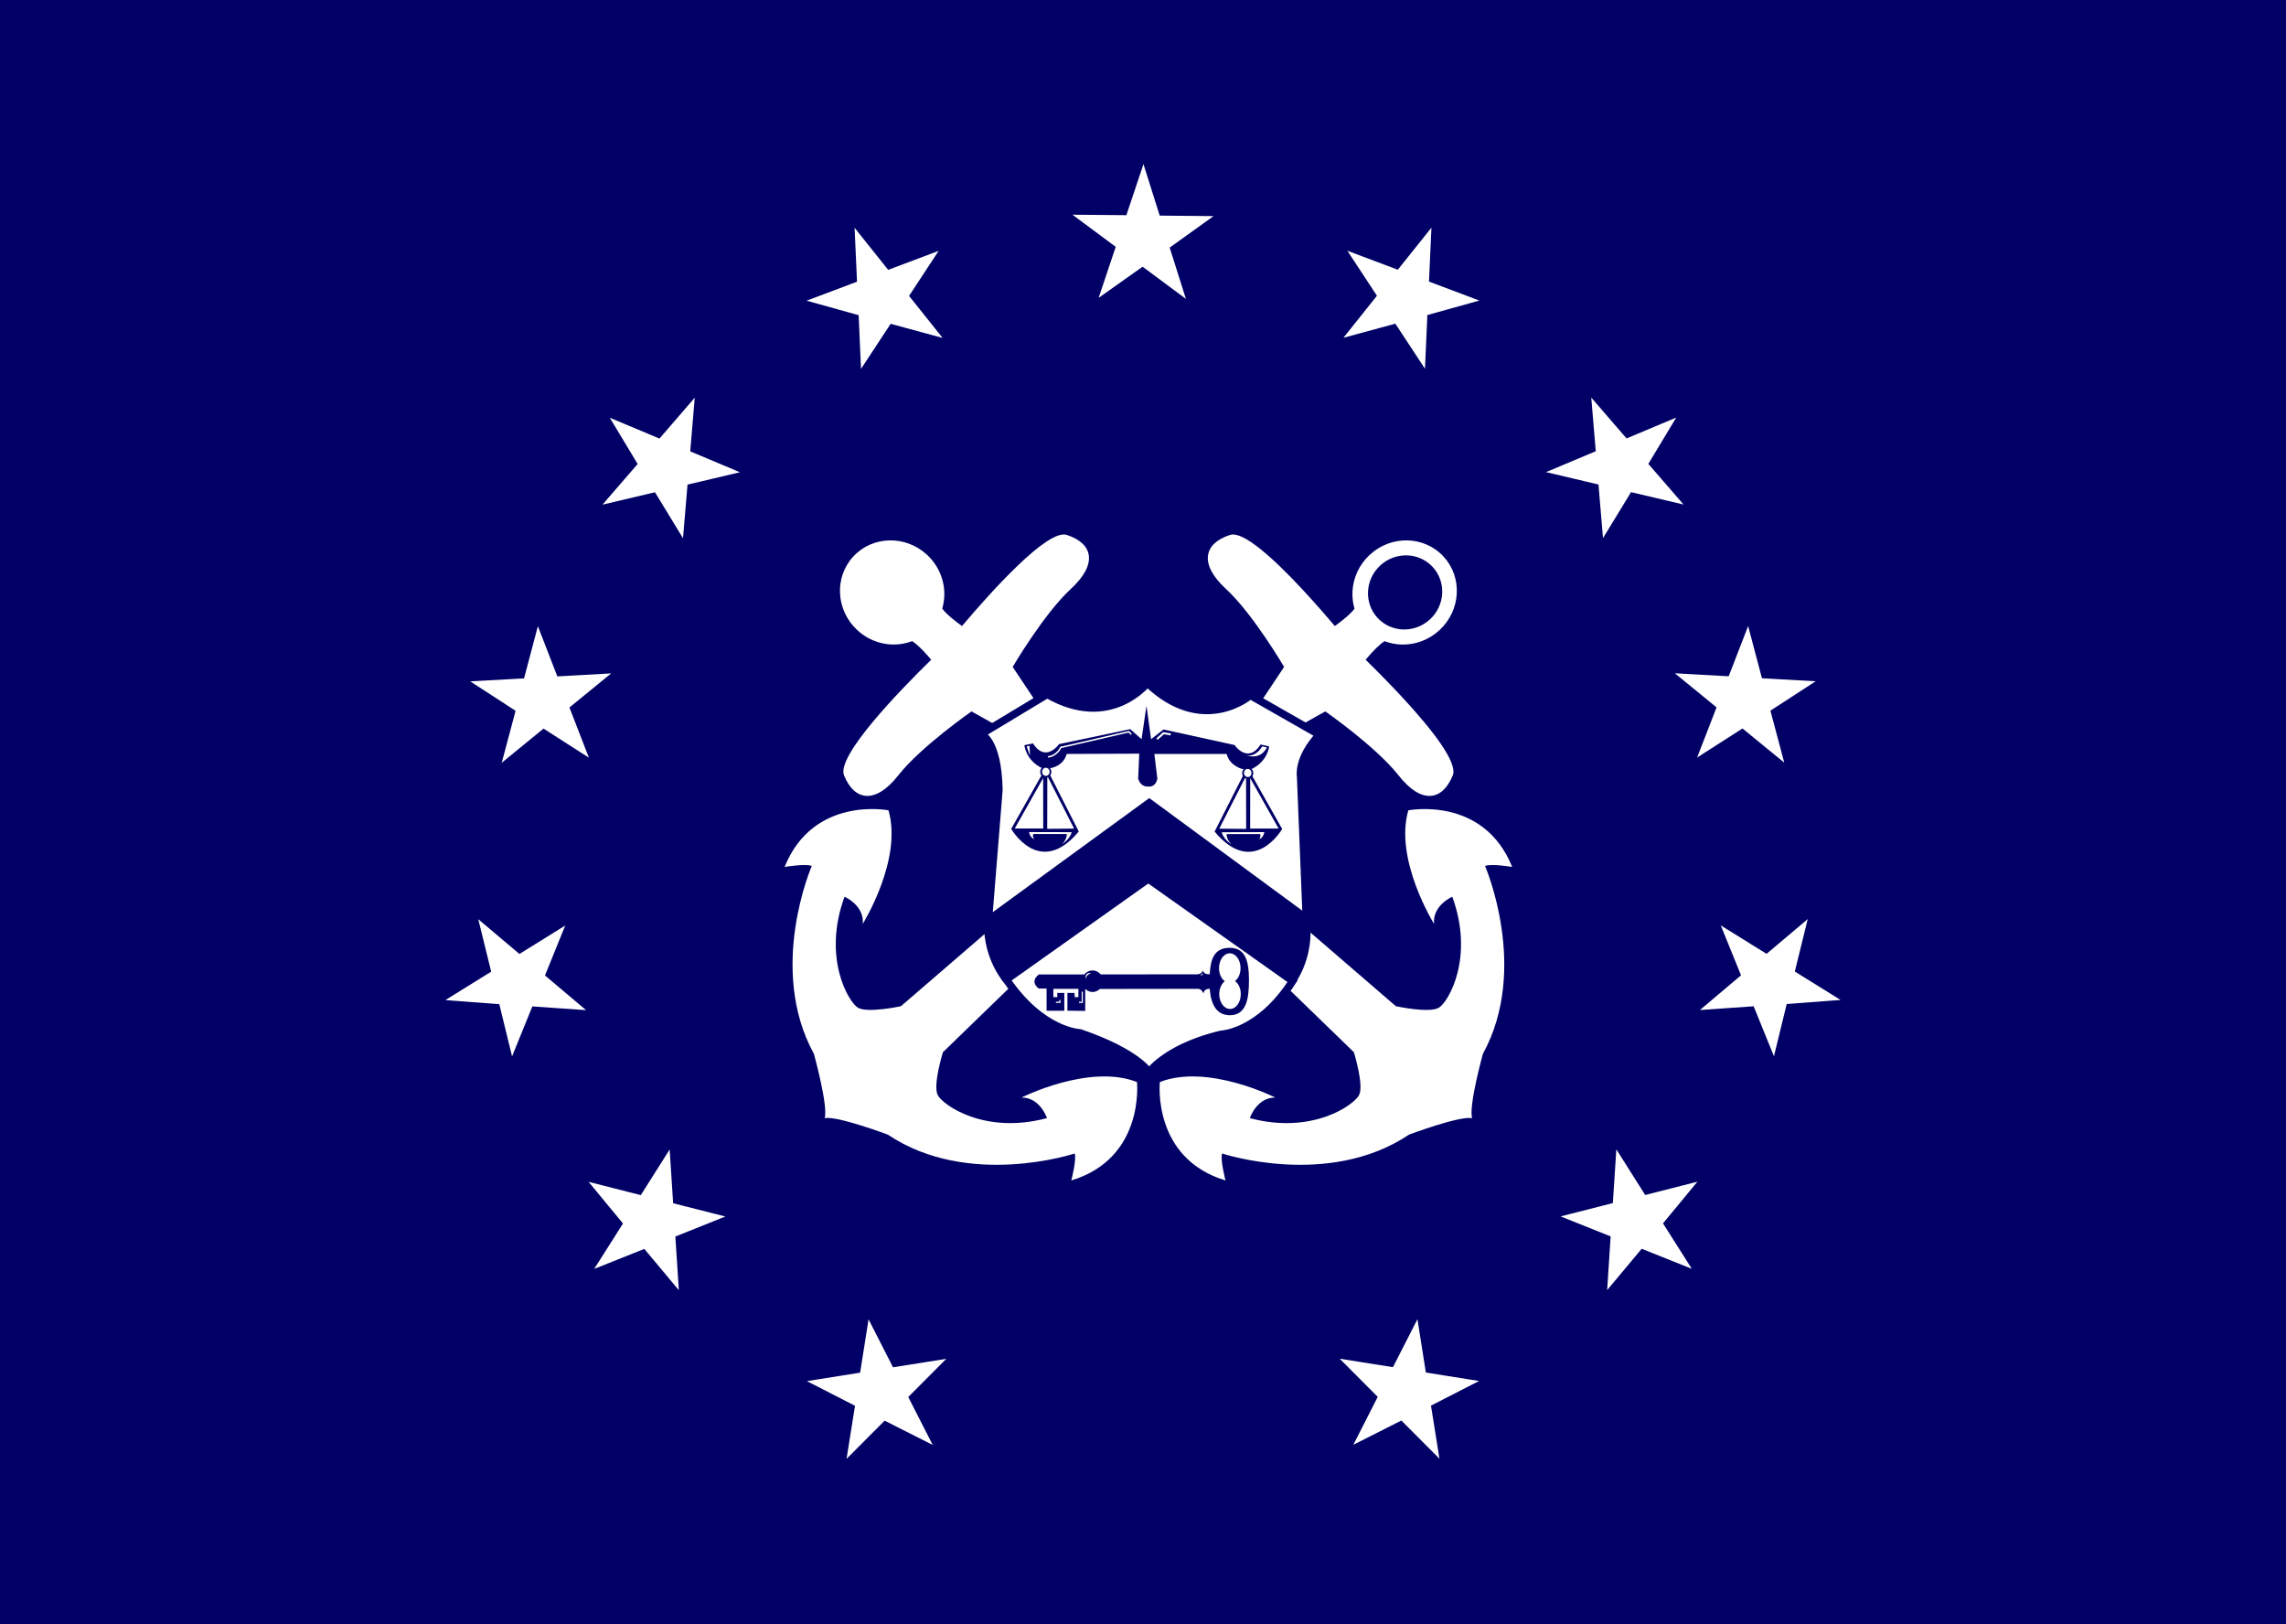 <?xml version="1.0" encoding="utf-8"?>
<!-- Generator: Adobe Illustrator 16.0.0, SVG Export Plug-In . SVG Version: 6.00 Build 0)  -->
<!DOCTYPE svg PUBLIC "-//W3C//DTD SVG 1.1//EN" "http://www.w3.org/Graphics/SVG/1.1/DTD/svg11.dtd">
<svg version="1.1" id="Layer_1" xmlns="http://www.w3.org/2000/svg" xmlns:xlink="http://www.w3.org/1999/xlink" x="0px" y="0px"
	 width="900px" height="639.469px" viewBox="0 0 900 639.469" enable-background="new 0 0 900 639.469" xml:space="preserve">
<g>
	<rect fill="#000066" width="900" height="639.469"/>
	<g>
		<g>
			<path fill="#FFFFFF" d="M419.956,210.587c-7.514-2.409-29.632,22.185-41.215,35.877c-2.062-1.474-6.014-4.458-7.783-6.847
				c2.147-7.266,0.104-15.564-5.979-21.196c-8.449-7.824-21.45-7.523-29.028,0.668c-7.585,8.191-6.881,21.171,1.571,28.997
				c6.082,5.631,14.514,7.031,21.593,4.329c2.56,1.606,5.899,5.407,7.498,7.32c-12.292,12.021-37.432,37.896-34.312,45.542
				c4.106,10.073,12.337,11.425,21.313,0.024c8.969-11.399,28.872-25.219,28.872-25.219l14.38,8.048l5.523-5.967l-0.001-0.001
				l5.446-5.881l-9.132-13.718c0,0,12.243-20.905,22.919-30.733C432.298,222.009,430.315,213.906,419.956,210.587z"/>
			<path fill="#FFFFFF" d="M595.355,341.302c-11.357-28.132-40.899-22.279-40.899-22.279c-5.646,19.379,10.127,44.7,10.127,44.7
				c-0.669-7.304,7.177-10.685,7.177-10.685c8.771,23.951-1.514,41.357-5.229,43.662c-3.718,2.302-16.973-0.562-16.973-0.562
				l-36.573-31.543l-14.651,16.021l34.678,33.619c0,0,4.033,12.942,2.071,16.854c-1.966,3.906-18.386,15.699-43.025,9.104
				c0,0,2.669-8.119,10.001-8.104c0,0-26.624-13.457-45.424-6.102c0,0-3.196,29.94,25.838,38.75c0,0-2.183-8.439-1.306-10.609
				c0,0,41.801,13.887,73.548-7.428c0,0,19.931-7.486,24.863-6.49l-0.001-0.001h0.001l-0.001-0.002l0.001,0.001
				c-1.438-4.822,4.25-25.34,4.25-25.34c18.397-33.523,0.844-73.918,0.844-73.918C586.755,339.88,595.355,341.302,595.355,341.302z"
				/>
		</g>
		<g>
			<path fill="#FFFFFF" d="M531.134,253.499c0,0,44.931,41.705,40.82,51.778c-4.106,10.073-12.337,11.424-21.313,0.024
				c-8.969-11.399-28.872-25.219-28.872-25.219l-14.38,8.048l-5.523-5.967L531.134,253.499z"/>
			<path fill="#FFFFFF" d="M532.778,255.272c0,0-38.122-48.006-48.48-44.685c-10.357,3.319-12.342,11.422-1.665,21.243
				c10.676,9.828,22.919,30.733,22.919,30.733l-9.132,13.718l5.526,5.968L532.778,255.272z"/>
			<path fill="#FFFFFF" d="M536.705,260.88c0,0,6.534-8.291,9.872-9.139l-6.254-6.752l-9.865,9.138L536.705,260.88z"/>
			<path fill="#FFFFFF" d="M524.205,247.377c0,0,8.768-5.877,9.872-9.139l6.246,6.75l-9.865,9.138L524.205,247.377z"/>
			
				<rect x="532.391" y="244.073" transform="matrix(0.679 0.734 -0.734 0.679 355.735 -312.567)" fill="#FFFFFF" width="6.245" height="13.366"/>
			<g>
				<path fill="#FFFFFF" d="M566.732,248.086c-8.449,7.822-21.447,7.524-29.026-0.67c-7.584-8.189-6.883-21.172,1.568-28.995
					c8.448-7.824,21.449-7.523,29.027,0.668C575.889,227.28,575.185,240.26,566.732,248.086z"/>
				
					<ellipse transform="matrix(-0.679 -0.734 0.734 -0.679 757.448 797.482)" fill="#000066" cx="552.961" cy="233.251" rx="14.435" ry="14.774"/>
			</g>
		</g>
		<path fill="#FFFFFF" d="M447.62,425.987c-18.8-7.355-45.424,6.102-45.424,6.102c7.332-0.015,10.001,8.104,10.001,8.104
			c-24.639,6.595-41.059-5.198-43.025-9.104c-1.962-3.911,2.071-16.854,2.071-16.854l34.678-33.619l-14.651-16.021l-36.574,31.543
			c0,0-13.254,2.863-16.972,0.562c-3.716-2.305-14-19.711-5.23-43.662c0,0,7.846,3.381,7.177,10.685
			c0,0,15.773-25.321,10.127-44.701c0,0-29.542-5.853-40.899,22.28c0,0,8.6-1.422,10.684-0.352c0,0-17.554,40.395,0.844,73.918
			c0,0,5.688,20.518,4.25,25.34l0-0.001l0,0.002h0.001l-0.001,0.001c4.932-0.996,24.863,6.49,24.863,6.49
			c31.747,21.314,73.548,7.428,73.548,7.428c0.877,2.17-1.306,10.609-1.306,10.609C450.816,455.928,447.62,425.987,447.62,425.987z"
			/>
		<g>
			<path id="path64547_1_" fill="#FFFFFF" stroke="#000066" stroke-width="3" stroke-miterlimit="10" d="M389.105,362.249
				l4.137-51.215c-0.379-20.06-7.028-21.972-7.028-21.972l26.086-15.723c24.751,14.277,39.429-4.447,39.429-4.447
				c21.95,21.015,40.521,4.848,40.521,4.848l27.197,15.521c-8.74,9.451-7.361,16.367-7.361,16.367l2.245,55.953l-61.865-45.521
				L389.105,362.249z"/>
			<path id="path64549_1_" fill="none" d="M389.105,362.249l4.137-51.215c-0.379-20.06-7.028-21.972-7.028-21.972l26.086-15.723
				c24.751,14.277,39.429-4.447,39.429-4.447c21.95,21.015,40.521,4.848,40.521,4.848l27.197,15.521
				c-8.74,9.451-7.361,16.367-7.361,16.367l2.245,55.953l-61.865-45.521L389.105,362.249z"/>
			<path id="path64551_1_" fill="#FFFFFF" stroke="#000066" stroke-width="3" stroke-miterlimit="10" d="M452.374,422.182
				l0.022-0.022l0.044-0.088l0.11-0.133l0.154-0.181l0.201-0.244l0.222-0.268l0.313-0.313l0.33-0.354l0.401-0.402l0.445-0.42
				l0.489-0.469l0.557-0.49l0.621-0.512l0.667-0.533l0.732-0.555l0.803-0.558l0.865-0.602l0.913-0.602l1.001-0.601l1.048-0.623
				l1.134-0.623l1.2-0.623l1.269-0.623l1.354-0.602l1.4-0.621l1.513-0.602l1.558-0.603l1.668-0.58l1.734-0.555l1.802-0.533
				l1.913-0.533l1.979-0.487c0,0,14.923-0.515,28.086-20.994l-56.84-40.229l-55.862,39.628
				c13.968,20.594,28.953,21.018,28.953,21.018C448.127,414.51,452.374,422.182,452.374,422.182z"/>
			<path id="path64553_1_" fill="none" d="M452.374,422.182l0.022-0.022l0.044-0.088l0.11-0.133l0.154-0.181l0.201-0.244
				l0.222-0.268l0.313-0.313l0.33-0.354l0.401-0.402l0.445-0.42l0.489-0.469l0.557-0.49l0.621-0.512l0.667-0.533l0.732-0.555
				l0.803-0.558l0.865-0.602l0.913-0.602l1.001-0.601l1.048-0.623l1.134-0.623l1.2-0.623l1.269-0.623l1.354-0.602l1.4-0.621
				l1.513-0.602l1.558-0.603l1.668-0.58l1.734-0.555l1.802-0.533l1.913-0.533l1.979-0.487c0,0,14.923-0.515,28.086-20.994
				l-56.84-40.229l-55.862,39.628c13.968,20.594,28.953,21.018,28.953,21.018C448.127,414.51,452.374,422.182,452.374,422.182z"/>
			<path id="path64555_1_" fill="#000066" d="M476.28,389.29l0.045,0.533l0.063,0.534l0.066,0.532l0.068,0.513l0.089,0.513
				l0.088,0.489l0.11,0.488l0.135,0.467l0.135,0.47l0.133,0.443l0.155,0.444l0.177,0.422l0.179,0.4l0.2,0.377l0.201,0.379
				l0.221,0.355l0.245,0.354l0.246,0.313l0.27,0.313l0.288,0.289l0.311,0.268l0.313,0.242l0.333,0.226l0.356,0.201l0.355,0.178
				l0.379,0.178l0.423,0.133l0.42,0.111l0.425,0.09l0.467,0.066l0.466,0.045l0.515,0.021c6.538,0.021,7.56-6.428,7.56-13.766
				c0-7.34-1.267-12.789-7.627-12.766c-5.959,0.021-7.538,4.313-7.805,10.43l-0.068-0.066c0,0-2.153,0.355-2.623-1.399
				c0,0-0.442,1.532-2.444,1.469l-62.182,0.063c-3.824,3.093,0.023,5.538,0.023,5.538h3.047v8.739h6.98v-7.006h-2.778l0.045,1.646
				h-1.579v-3.27h9.874l-0.022,3.27h-1.443l-0.066-1.646l-2.801-0.021l-0.023,7.006l7.027,0.09v-8.629l44.433-0.066
				c1.514,0.066,2.092,1.801,2.092,1.801C474.168,389.045,476.28,389.29,476.28,389.29z"/>
			<path id="path64557_1_" fill="#000066" d="M430.136,390.536h0.201l0.198-0.021l0.224-0.021l0.2-0.045l0.2-0.046l0.179-0.065
				l0.2-0.065l0.178-0.066l0.179-0.091l0.178-0.088l0.179-0.11l0.154-0.111l0.154-0.109l0.155-0.135l0.157-0.135l0.132-0.133
				l0.155-0.156l0.109-0.154l0.136-0.155l0.109-0.154l0.111-0.178l0.089-0.178l0.09-0.181l0.088-0.197l0.068-0.18l0.065-0.2
				l0.044-0.2l0.046-0.225l0.044-0.197l0.021-0.225l0.023-0.201v-0.223c0-2.356-1.824-4.246-4.069-4.246
				c-2.27,0-4.092,1.89-4.092,4.246C426.044,388.624,427.866,390.536,430.136,390.536z"/>
			<path id="path64559_1_" fill="none" d="M430.136,390.536h0.201l0.198-0.021l0.224-0.021l0.2-0.045l0.2-0.046l0.179-0.065
				l0.2-0.065l0.178-0.066l0.179-0.091l0.178-0.088l0.179-0.11l0.154-0.111l0.154-0.109l0.155-0.135l0.157-0.135l0.132-0.133
				l0.155-0.156l0.109-0.154l0.136-0.155l0.109-0.154l0.111-0.178l0.089-0.178l0.09-0.181l0.088-0.197l0.068-0.18l0.065-0.2
				l0.044-0.2l0.046-0.225l0.044-0.197l0.021-0.225l0.023-0.201v-0.223c0-2.356-1.824-4.246-4.069-4.246
				c-2.27,0-4.092,1.89-4.092,4.246C426.044,388.624,427.866,390.536,430.136,390.536z"/>
			
				<line id="line64561_1_" fill="none" stroke="#FFFFFF" stroke-width="0.004" stroke-miterlimit="10.433" x1="409.276" y1="384.575" x2="425.333" y2="384.575"/>
			<polyline id="polyline64563_1_" fill="none" stroke="#FFFFFF" stroke-width="0.469" stroke-miterlimit="10.433" points="
				424.798,394.605 426.088,394.605 426.088,390.401 			"/>
			<polyline id="polyline64565_1_" fill="none" stroke="#FFFFFF" stroke-width="0.469" stroke-miterlimit="10.433" points="
				415.701,394.605 417.259,394.605 417.259,393.67 			"/>
			
				<line id="line64567_1_" fill="none" stroke="#FFFFFF" stroke-width="0.004" stroke-miterlimit="10.433" x1="412.789" y1="389.467" x2="412.789" y2="397.274"/>
			<path id="path64569_1_" fill="#FFFFFF" d="M427.423,385.442v-0.089l0.022-0.065l0.021-0.088l0.022-0.091l0.021-0.065l0.044-0.066
				l0.043-0.155l0.066-0.134l0.066-0.135l0.092-0.133l0.063-0.11l0.09-0.111l0.089-0.111l0.09-0.088l0.091-0.111l0.108-0.09
				l0.091-0.065l0.092-0.091l0.088-0.063l0.088-0.068l0.089-0.065l0.09-0.044l0.089-0.065l0.092-0.045l0.09-0.043l0.063-0.045
				l0.066-0.023l0.067-0.021l0.045-0.021l0.063-0.021l0.023-0.021l0.043-0.021h0.021l0,0l0,0h0.023l0,0l0,0
				C426.889,382.752,427.423,385.442,427.423,385.442z"/>
			
				<line id="line64571_1_" fill="none" stroke="#FFFFFF" stroke-width="0.003" stroke-miterlimit="10.433" x1="434.827" y1="384.62" x2="469.52" y2="384.62"/>
			<path id="path64573_1_" fill="#FFFFFF" d="M472.655,384.042h0.045h0.021h0.043h0.023h0.045h0.021h0.021l0.021-0.021h0.046h0.021
				l0.022-0.021h0.021l0.045-0.021h0.022l0.044-0.021l0.044-0.045l0.044-0.021l0.045-0.045l0.044-0.021l0.045-0.044l0.044-0.044
				l0.021-0.023l0.045-0.043l0.021-0.043l0.044-0.045l0.021-0.045l0.021-0.021l0.022-0.043l0.023-0.045l0.021-0.021l0.021-0.021
				v-0.045l0.023-0.021v-0.022h0.021l0,0v-0.021l0,0v-0.021l0,0h0.021l0,0l0,0v-0.021l0,0
				C473.011,383.353,472.655,384.042,472.655,384.042z"/>
			<path id="path64575_1_" fill="none" stroke="#FFFFFF" stroke-width="0.004" stroke-miterlimit="10.433" d="M489.157,388.313
				c1.398,2.733,0,6.626,0,6.626"/>
			<path id="path64577_1_" fill="none" stroke="#FFFFFF" stroke-width="0.004" stroke-miterlimit="10.433" d="M489.27,378.793
				c1.11,2.336-0.4,5.826-0.4,5.826"/>
			<path id="path64579_1_" fill="none" stroke="#FFFFFF" stroke-width="0.004" stroke-miterlimit="10.433" d="M480.883,374.769
				l-0.2,0.155l-0.198,0.154l-0.2,0.156l-0.179,0.178l-0.18,0.201l-0.177,0.178l-0.155,0.199l-0.179,0.225l-0.133,0.199
				l-0.155,0.244l-0.156,0.223l-0.132,0.246l-0.135,0.244l-0.111,0.268l-0.108,0.269l-0.112,0.266l-0.11,0.27l-0.11,0.288
				l-0.089,0.288l-0.091,0.313l-0.089,0.287l-0.066,0.313l-0.088,0.333l-0.066,0.312l-0.043,0.334l-0.068,0.334l-0.043,0.334
				l-0.044,0.354l-0.045,0.334l-0.044,0.357L477.352,383l-0.021,0.354c-0.223,3.892,0,7.005,0.755,9.784
				c0.938,3.446,3.382,4.96,3.382,4.96"/>
			<path id="path64581_1_" fill="#000066" d="M455.645,306.496l-1.181-9.673h28.466c1.245,4.826,6.228,5.937,6.228,5.937
				l3.733-0.044c6.34-3.224,6.763-8.872,6.763-8.872l-3.335-0.734c-5.114,7.829-10.273,0.201-10.273,0.201l-27.978-6.116
				l-4.894,3.825l-1.733-12.632l-0.111-0.333l-1.892,12.965l-4.471-3.958l-28.02,5.893c0,0-5.249,7.562-10.274-0.289l-3.355,0.712
				c0,0,0.377,5.648,6.691,8.917l3.736,0.089c0,0,4.914-0.734,6.204-5.56l28.532-0.111h0.043l-0.424,9.83
				c1.003,3.446,3.806,3.114,3.806,3.114C455.288,309.987,455.645,306.496,455.645,306.496z"/>
			<polyline id="polyline64583_1_" fill="none" stroke="#FFFFFF" stroke-width="0.586" stroke-miterlimit="10.433" points="
				412.611,298.001 412.768,297.979 412.945,297.935 413.101,297.913 413.257,297.868 413.412,297.823 413.568,297.801 
				413.855,297.689 414.146,297.601 414.414,297.467 414.68,297.356 414.924,297.201 415.146,297.067 415.368,296.911 
				415.591,296.755 415.792,296.6 415.97,296.445 416.146,296.289 416.326,296.11 416.48,295.956 416.615,295.777 416.748,295.622 
				416.881,295.465 416.993,295.31 417.104,295.176 417.193,295.021 417.282,294.888 417.349,294.776 417.415,294.665 
				417.482,294.555 417.526,294.465 417.548,294.398 417.593,294.332 417.593,294.31 417.615,294.287 417.615,294.287 
				417.615,294.264 417.615,294.264 417.615,294.264 444.436,288.083 445.369,289.128 			"/>
			<polygon id="polygon64585_1_" fill="#FFFFFF" points="404.45,294.02 405.271,296.356 405.139,293.798 			"/>
			<polygon id="polygon64587_1_" fill="none" stroke="#FFFFFF" stroke-width="0.352" stroke-miterlimit="10.433" points="
				404.45,294.02 405.271,296.356 405.139,293.798 			"/>
			<path id="path64589_1_" fill="#FFFFFF" d="M490.668,297.289l0.179,0.045l0.18,0.022l0.178,0.022l0.178,0.022l0.177,0.022h0.18
				h0.153l0.18-0.022h0.154l0.154-0.022l0.156-0.022l0.155-0.044l0.154-0.023l0.155-0.043l0.288-0.09l0.29-0.133l0.267-0.112
				l0.27-0.155l0.244-0.155l0.242-0.156l0.226-0.156l0.223-0.178l0.224-0.201l0.178-0.177l0.2-0.177l0.154-0.202l0.18-0.177
				l0.134-0.178l0.133-0.156l0.134-0.178l0.111-0.155l0.089-0.134l0.09-0.133l0.089-0.111l0.021-0.043l0.021-0.045l0.021-0.044
				l0.021-0.044l0.022-0.023l0.021-0.044v-0.022h0.021v-0.022l0,0l1.868,0.422C495.984,299.625,490.668,297.289,490.668,297.289z"/>
			<polyline id="polyline64591_1_" fill="none" stroke="#FFFFFF" stroke-width="0.782" stroke-miterlimit="10.433" points="
				455.509,290.996 458.09,288.661 460.891,289.128 			"/>
			<path id="path64593_1_" fill="none" stroke="#FFFFFF" stroke-width="0.007" stroke-miterlimit="10.433" d="M449.794,296.934
				l-0.223,8.984c-0.11,1.869,1.979,2.335,1.979,2.335"/>
			<path id="path64597_1_" fill="#FFFFFF" d="M483.464,331.559l-0.178-0.133l-0.179-0.135l-0.178-0.133l-0.155-0.134l-0.135-0.134
				l-0.153-0.136l-0.133-0.153l-0.137-0.136l-0.109-0.133l-0.135-0.156l-0.108-0.133l-0.091-0.135l-0.11-0.132l-0.089-0.135
				l-0.09-0.133l-0.067-0.135l-0.088-0.133l-0.067-0.111l-0.064-0.11l-0.045-0.111l-0.067-0.111l-0.044-0.088l-0.044-0.11
				l-0.044-0.066l-0.022-0.088l-0.021-0.066l-0.021-0.045l-0.021-0.066l-0.022-0.021v-0.045h-0.021v-0.021l17.412,0.088
				c-0.623,3.491-3.893,5.005-3.893,5.005c2.2-2.823,2.401-4.157,2.401-4.157h-13.077
				C483.107,329.98,483.464,331.559,483.464,331.559z"/>
			<path id="path64599_1_" fill="#000066" d="M410.276,304.806l-12.165,21.526c0,0,11.208,19.525,26.598,1.022l-11.386-22.417
				L410.276,304.806z"/>
			<polygon id="polygon64601_1_" fill="#FFFFFF" points="412.077,304.449 412.034,326.555 423.286,326.467 			"/>
			<polygon id="polygon64603_1_" fill="none" stroke="#000066" stroke-width="0.5" stroke-miterlimit="10.433" points="
				412.077,304.449 412.034,326.555 423.286,326.467 			"/>
			<polygon id="polygon64605_1_" fill="#FFFFFF" points="410.942,305.361 410.966,326.443 399.068,326.443 			"/>
			<polygon id="polygon64607_1_" fill="none" stroke="#000066" stroke-width="0.5" stroke-miterlimit="10.433" points="
				410.942,305.361 410.966,326.443 399.068,326.443 			"/>
			<path id="path64609_1_" fill="#FFFFFF" d="M407.142,330.448l-0.066-0.066l-0.088-0.045l-0.088-0.045l-0.067-0.045l-0.155-0.109
				l-0.155-0.111l-0.135-0.11l-0.108-0.111l-0.112-0.133l-0.11-0.11l-0.109-0.109l-0.09-0.134l-0.091-0.112l-0.064-0.109
				l-0.066-0.133l-0.065-0.111l-0.066-0.11l-0.044-0.109l-0.044-0.11l-0.045-0.111l-0.046-0.09l-0.021-0.109l-0.045-0.09
				l-0.021-0.088l-0.021-0.066l-0.021-0.09v-0.068l-0.021-0.045v-0.065v-0.045l-0.021-0.021V327.6v-0.021l0,0l0,0l16.746,0.045
				c-0.603,2.734-3.735,4.715-3.735,4.715c2.112-2.225,1.802-4.004,1.802-4.004H406.86
				C406.296,329.023,407.142,330.448,407.142,330.448z"/>
			<path id="path64611_1_" fill="#FFFFFF" d="M486.198,386.222l0.109,0.09l0.135,0.089l0.109,0.091l0.111,0.109l0.091,0.09
				l0.11,0.11l0.109,0.111l0.089,0.133l0.112,0.113l0.088,0.131l0.091,0.135l0.091,0.133l0.089,0.136l0.089,0.153l0.09,0.134
				l0.065,0.155l0.064,0.156l0.067,0.153l0.064,0.155l0.066,0.18l0.067,0.153l0.043,0.179l0.066,0.154l0.044,0.18l0.043,0.178
				l0.045,0.199l0.021,0.18l0.044,0.178l0.021,0.199l0.023,0.179l0.021,0.2v0.199c0.177,3.203-1.559,6.006-3.894,6.25
				s-4.381-2.158-4.558-5.359c-0.135-2.202,0.667-4.227,1.935-5.359l0.223-0.2c-1.269-0.912-2.155-2.668-2.246-4.779
				c-0.153-3.203,1.603-5.981,3.959-6.184c2.336-0.225,4.358,2.225,4.491,5.426c0.111,2.225-0.688,4.229-1.979,5.338
				L486.198,386.222z"/>
			<path id="path64621_1_" fill="#000066" d="M411.743,306.096h0.112h0.108l0.091-0.023l0.11-0.022l0.111-0.023l0.109-0.022
				l0.089-0.044l0.11-0.022l0.091-0.044l0.089-0.066l0.089-0.045l0.092-0.065l0.089-0.067l0.088-0.044l0.065-0.089l0.092-0.067
				l0.063-0.067l0.066-0.088l0.065-0.089l0.067-0.09l0.044-0.089l0.066-0.089l0.045-0.089l0.044-0.111l0.045-0.089l0.021-0.111
				l0.046-0.111l0.021-0.089l0.021-0.111v-0.111l0.023-0.111v-0.133c0-1.224-0.979-2.225-2.18-2.225
				c-1.225,0-2.202,1.001-2.202,2.225C409.542,305.117,410.521,306.096,411.743,306.096z"/>
			<path id="path64623_1_" fill="#FFFFFF" d="M411.767,305.473l0.066-0.022h0.09h0.066l0.064-0.022l0.066-0.021l0.089-0.023
				l0.066-0.022l0.065-0.022l0.066-0.045l0.064-0.022l0.045-0.044l0.064-0.044l0.067-0.044l0.045-0.044l0.064-0.044l0.045-0.067
				l0.045-0.043l0.045-0.066l0.045-0.067l0.044-0.044l0.044-0.068l0.021-0.065l0.044-0.067l0.021-0.089l0.046-0.066l0.021-0.067
				v-0.089l0.021-0.067l0.021-0.089v-0.067l0.022-0.089v-0.089c0-0.889-0.688-1.601-1.49-1.601c-0.821,0-1.489,0.712-1.489,1.601
				C410.273,304.738,410.942,305.473,411.767,305.473z"/>
			<path id="path64633_1_" fill="#3197D4" stroke="#3197D4" stroke-width="0.002" stroke-miterlimit="10.433" d="M395.844,385.599
				l-0.756-1.111l-0.756-1.179l-0.713-1.223l-0.666-1.27l-0.668-1.313l-0.602-1.379l-0.578-1.377l-0.533-1.426l-0.467-1.443
				l-0.444-1.469l-0.355-1.49l-0.312-1.467l-0.268-1.49l-0.09-0.756l-0.089-0.733l-0.065-0.732l-0.045-0.736l-0.021-0.731
				l-0.023-0.713l64.069-46.435l62.489,46.036c0,7.715-1.488,17.346-5.604,23.082l-57.264-41.272L395.844,385.599z"/>
			<g>
				<path id="path64635_1_" fill="#000066" d="M395.844,385.599l-0.756-1.111l-0.756-1.179l-0.713-1.223l-0.666-1.27l-0.668-1.313
					l-0.602-1.379l-0.578-1.377l-0.533-1.426l-0.467-1.443l-0.444-1.469l-0.355-1.49l-0.312-1.467l-0.268-1.49l-0.09-0.756
					l-0.089-0.733l-0.065-0.732l-0.045-0.736l-0.021-0.731l-0.023-0.713l64.069-46.435l62.489,46.036
					c0,7.715-1.488,17.346-5.604,23.082l-57.264-41.272L395.844,385.599z"/>
				<path fill="#000066" d="M387.458,364.602c0.012,0.283,0.003,0.564-0.027,0.841c0.058,2.911,0.81,12.848,8.062,21.762
					l0.977-20.584L387.458,364.602z"/>
				<path fill="#000066" d="M515.732,363.075c0.021,0.282,0.063,0.563,0.125,0.832c0.277,2.896,0.676,12.854-5.502,22.543
					l-3.342-20.334L515.732,363.075z"/>
			</g>
			<g>
				<path id="path64599_2_" fill="#000066" d="M489.577,304.964l-11.386,22.417c15.39,18.502,26.598-1.022,26.598-1.022
					l-12.165-21.526L489.577,304.964z"/>
				<polygon id="polygon64601_2_" fill="#FFFFFF" points="479.614,326.493 490.866,326.581 490.823,304.475 				"/>
				<polygon id="polygon64603_2_" fill="none" stroke="#000066" stroke-width="0.5" stroke-miterlimit="10.433" points="
					479.614,326.493 490.866,326.581 490.823,304.475 				"/>
				<polygon id="polygon64605_2_" fill="#FFFFFF" points="503.832,326.469 491.935,326.469 491.958,305.387 				"/>
				<polygon id="polygon64607_2_" fill="none" stroke="#000066" stroke-width="0.5" stroke-miterlimit="10.433" points="
					503.832,326.469 491.935,326.469 491.958,305.387 				"/>
				<path id="path64609_2_" fill="#FFFFFF" d="M496.046,328.359h-13.099c0,0-0.313,1.778,1.802,4.005c0,0-3.135-1.98-3.736-4.717
					l16.747-0.045l0,0l0,0v0.021v0.023l-0.021,0.021v0.045v0.066l-0.021,0.045v0.066l-0.021,0.091l-0.021,0.064l-0.021,0.09
					l-0.045,0.089l-0.021,0.11l-0.046,0.088l-0.045,0.113l-0.044,0.109l-0.044,0.11l-0.066,0.111l-0.065,0.109l-0.066,0.134
					l-0.066,0.109l-0.089,0.111l-0.09,0.133l-0.11,0.111l-0.109,0.11l-0.112,0.134l-0.109,0.11l-0.135,0.109l-0.154,0.112
					l-0.155,0.109l-0.067,0.044l-0.088,0.045l-0.088,0.045l-0.068,0.065C495.759,330.473,496.604,329.049,496.046,328.359z"/>
			</g>
			<path id="path64625_1_" fill="#000066" d="M491.225,306.585l0.111-0.021h0.11l0.109-0.022l0.113-0.022l0.109-0.022l0.09-0.022
				l0.108-0.043l0.092-0.021l0.11-0.045l0.088-0.066l0.092-0.044l0.089-0.067l0.088-0.045l0.091-0.066l0.067-0.089l0.088-0.067
				l0.065-0.066l0.067-0.089l0.066-0.089l0.063-0.089l0.046-0.089l0.066-0.089l0.044-0.088l0.045-0.112l0.043-0.089l0.022-0.111
				l0.043-0.111l0.021-0.111l0.023-0.111v-0.111l0.021-0.111v-0.11c0-1.224-0.979-2.224-2.202-2.224c-1.201,0-2.179,1-2.179,2.224
				C489.045,305.585,490.024,306.585,491.225,306.585z"/>
			<path id="path64627_1_" fill="#FFFFFF" d="M491.247,305.918h0.089h0.067l0.089-0.022h0.065l0.066-0.021l0.066-0.023l0.065-0.022
				l0.065-0.023l0.065-0.043l0.065-0.044l0.065-0.023l0.066-0.044l0.045-0.044l0.066-0.044l0.044-0.067l0.064-0.043l0.046-0.044
				l0.045-0.067l0.044-0.067l0.044-0.067l0.044-0.066l0.021-0.067l0.044-0.067l0.022-0.066l0.021-0.066l0.022-0.089l0.021-0.067
				l0.021-0.067v-0.089l0.021-0.089v-0.066v-0.089c0-0.89-0.646-1.602-1.489-1.602c-0.802,0-1.468,0.712-1.468,1.602
				C489.779,305.207,490.446,305.918,491.247,305.918z"/>
		</g>
		<path fill="#FFFFFF" d="M394.73,390.536"/>
	</g>
	<g>
		<g>
			<g>
				<polygon id="polygon64813_1_" fill="#FFFFFF" stroke="#FFFFFF" stroke-width="3" stroke-miterlimit="10" points="
					335.496,570.006 338.272,552.604 322.458,544.5 339.946,541.717 342.715,524.202 350.75,539.952 368.243,537.168 
					355.752,549.706 363.787,565.456 347.985,557.475 				"/>
				<polygon id="polygon64813_2_" fill="#FFFFFF" stroke="#FFFFFF" stroke-width="3" stroke-miterlimit="10" points="
					237.688,496.452 247.124,481.569 235.809,467.868 252.969,472.235 262.446,457.243 263.591,474.887 280.755,479.254 
					264.325,485.825 265.468,503.469 254.117,489.885 				"/>
				<polygon id="polygon64813_3_" fill="#FFFFFF" stroke="#FFFFFF" stroke-width="3" stroke-miterlimit="10" points="
					201.954,411.036 197.768,393.918 180.051,392.577 195.093,383.235 190.857,366.013 204.368,377.418 219.415,368.075 
					212.761,384.472 226.27,395.875 208.611,394.644 				"/>
				<polygon id="polygon64813_4_" fill="#FFFFFF" stroke="#FFFFFF" stroke-width="3" stroke-miterlimit="10" points="
					200.18,296.195 204.714,279.167 189.81,269.494 207.489,268.508 212.029,251.365 218.417,267.852 236.1,266.867 
					222.401,278.065 228.786,294.551 213.881,285.001 				"/>
				<polygon id="polygon64813_5_" fill="#FFFFFF" stroke="#FFFFFF" stroke-width="3" stroke-miterlimit="10" points="
					241.356,196.156 252.889,182.832 243.725,167.609 260.051,174.465 271.639,161.041 270.164,178.661 286.491,185.519 
					269.272,189.587 267.792,207.204 258.576,192.092 				"/>
				<polygon id="polygon64813_6_" fill="#FFFFFF" stroke="#FFFFFF" stroke-width="3" stroke-miterlimit="10" points="
					340.278,140.533 339.502,122.928 322.385,118.165 338.957,111.927 338.152,94.211 349.188,108.027 365.762,101.792 
					356.048,116.579 367.077,130.395 349.997,125.749 				"/>
			</g>
			<g>
				<polygon id="polygon64813_12_" fill="#FFFFFF" stroke="#FFFFFF" stroke-width="3" stroke-miterlimit="10" points="
					552.016,557.424 536.215,565.407 544.248,549.655 531.758,537.118 549.25,539.901 557.285,524.153 560.055,541.667 
					577.543,544.45 561.729,552.553 564.506,569.956 				"/>
				<polygon id="polygon64813_11_" fill="#FFFFFF" stroke="#FFFFFF" stroke-width="3" stroke-miterlimit="10" points="
					645.885,489.834 634.533,503.418 635.676,485.774 619.246,479.206 636.41,474.836 637.555,457.194 647.031,472.184 
					664.191,467.817 652.877,481.518 662.313,496.401 				"/>
				<polygon id="polygon64813_10_" fill="#FFFFFF" stroke="#FFFFFF" stroke-width="3" stroke-miterlimit="10" points="
					691.391,394.592 673.73,395.827 687.24,384.42 680.586,368.024 695.633,377.368 709.145,365.963 704.908,383.185 
					719.949,392.526 702.232,393.868 698.047,410.985 				"/>
				<polygon id="polygon64813_9_" fill="#FFFFFF" stroke="#FFFFFF" stroke-width="3" stroke-miterlimit="10" points="
					686.119,284.951 671.215,294.5 677.6,278.015 663.9,266.817 681.584,267.802 687.973,251.314 692.512,268.458 710.191,269.443 
					695.287,279.116 699.82,296.145 				"/>
				<polygon id="polygon64813_8_" fill="#FFFFFF" stroke="#FFFFFF" stroke-width="3" stroke-miterlimit="10" points="
					641.426,192.042 632.209,207.153 630.729,189.537 613.51,185.469 629.838,178.61 628.361,160.991 639.949,174.415 
					656.275,167.559 647.111,182.782 658.645,196.105 				"/>
				<polygon id="polygon64813_7_" fill="#FFFFFF" stroke="#FFFFFF" stroke-width="3" stroke-miterlimit="10" points="
					550.004,125.698 532.924,130.344 543.953,116.528 534.238,101.742 550.813,107.977 561.85,94.161 561.045,111.877 
					577.615,118.114 560.498,122.878 559.723,140.482 				"/>
			</g>
		</g>
		<polygon id="polygon64813_13_" fill="#FFFFFF" stroke="#FFFFFF" stroke-width="3" stroke-miterlimit="10" points="
			449.859,103.149 435.417,113.382 441.024,96.618 426.819,86.07 444.528,86.229 450.143,69.463 455.475,86.376 473.182,86.538 
			458.742,96.895 464.064,113.693 		"/>
	</g>
	<polyline fill="#000066" points="387.875,366.125 388.208,362.875 451.672,315.902 514.328,361.581 515.375,364 510.751,385.125 
		509.292,386.833 504.792,384.292 457.938,350.153 452.576,347.375 450.5,347.75 398.25,384.62 396,386.833 393.875,384.097 	"/>
</g>
</svg>

